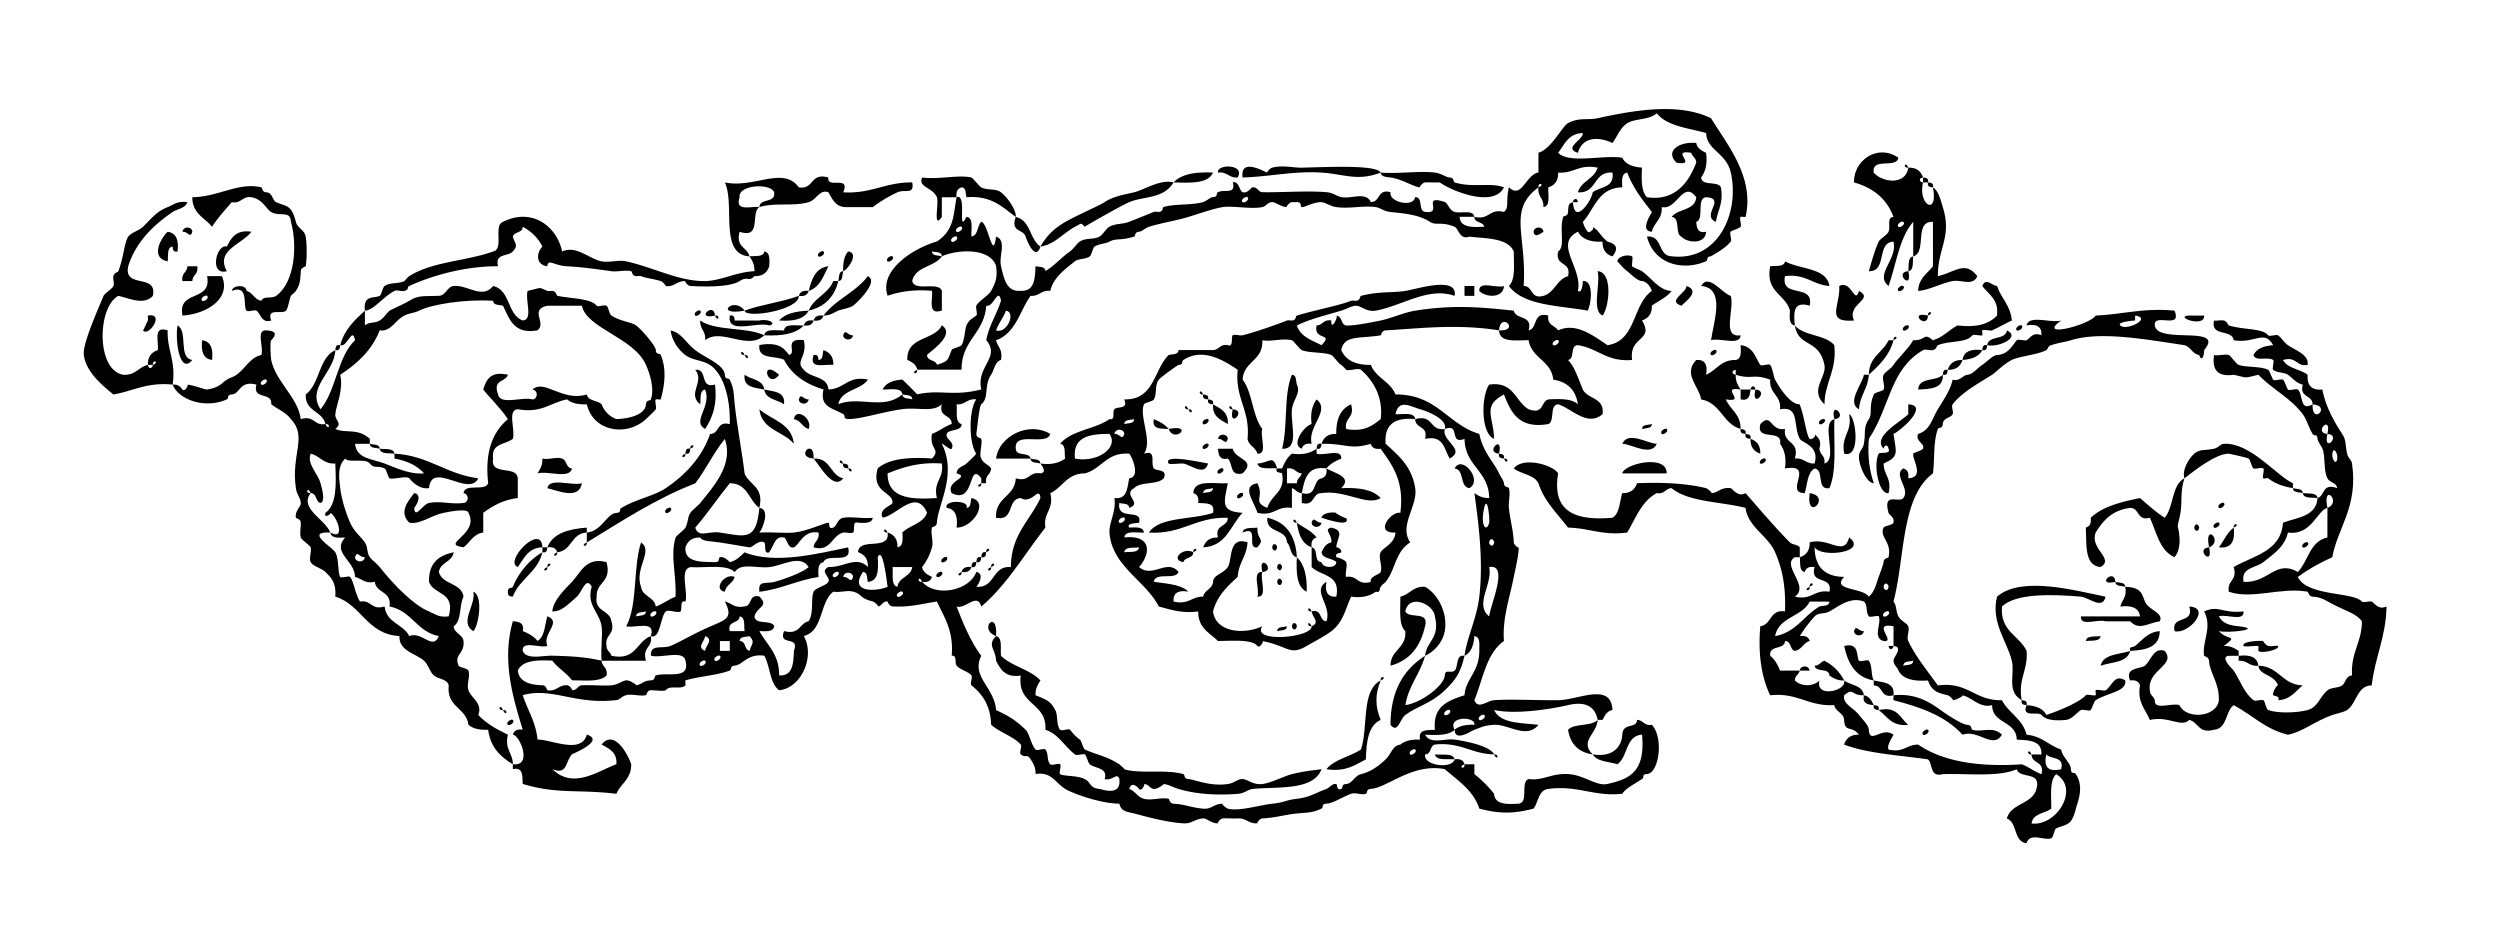 <?xml version="1.0"?>
<svg xmlns="http://www.w3.org/2000/svg" width="121.68" height="45.6" viewBox="0 0 121.68 45.6">
  <g fill-rule="evenodd" clip-rule="evenodd">
    <path d="M47.76 23.52v-.24c-.655-.869-.28 1.301-1.44.72-.317-.601.949-.751.24-.96.015-.308.313-.324.48-.48.17-.16.332-.301.48-.48-.372-.492-.372-2.148 0-2.64-.454-.054-.53.271-.96.24.041.359-.086.886.24.96.026.365-.644.237-.72.48-.083.264.414.382.24.72-.051.099-.438-.272-.48-.24.755 1.494-.193 2.958-.24 3.84-.011.212-.228.188-.24.239-.072.301.084.664 0 .96a2.656 2.656 0 01-.48.96c.051.27.267.374.48.48-.053.187-.201.279-.48.24-.147-.35-.29.024 0 0 .682.774 2.313.419 2.64-.48.374.063.167.526 0 .72.946.066.734-1.025 1.68-.96.014-1.586.935-2.265 1.44-3.359-.058-.619-.413.329-.96 0-.677.043-.299 1.141-1.2.96-.049-1.01.912-1.008.96-1.92.678.199.622-.338 1.2-.24.29-.051.147-.267 0-.48.557.077.921-.039 1.2-.24-.038-.282.042-.681-.24-.72.54-.66 1.698-.702 2.4-1.2.315.058.119-.34.24-.48.139-.16.686.03.48-.48 1.472.033 1.432-1.448 2.16-2.16.187-.054.474-.006.48-.24h1.68c.307-.013.333-.308.72-.24.291.129.149-.428.24-.48.113-.064.352.032.48 0 .651-.163 1.74-.552 2.16-.72.059-.023.177.003.24 0 .23-.012.166-.218.24-.24.938-.283 2.06-.488 2.64-.72.059-.023.177.003.24 0 .217-.012.183-.226.24-.24.92-.233 1.513-.139 2.16-.24.559-.087 2.573-.748 2.399.24-1.292-.451-2.544.486-3.84.72-.444.08-.731-.249-.96-.24-.229.009-.439.155-.72.24-.826.251-1.505.4-2.16.72.175.545.722.718 1.2.96.623-.631-.388-.188-.24-.96.307-.013.332-.308.72-.24-.032.566.368-.221.24-.24.31.045.218.446.479.48.243.032 1.022-.103 1.681-.24.498-.104 1.18-.402 1.68-.48 1.866-.291 3.118-.177 4.8 0 .098.462.931.189.721.96.462-.098.189-.931.96-.72-.072.472.323.476.479.72.866-.404 1.714.262 2.4.72 1.403-.196 1.213-1.986 2.16-2.64-.055-.197-.262-.469-.48-.48-.24-.013-.546-.347-.72-.48-.201-.154-.309-.305-.48-.48-.001-.192.434-.375.721-.24.049.023-.027.42 0 .48.017.037.434.206.479.24.491.359.849.944 1.44.96-.236.324-.641.479-.96.72.013.413-.186.615-.48.72.62 1.006-.65.742-.479 1.92-1.229.108-1.667-.573-2.641-.72-.396.004-.134.666-.479.72.347.373.505.935.72 1.44.241.479 1.062.379.96 1.2-.75.629-1.498-.279-2.16-.48-.443.036-.147.813-.479.96-1.448.248-1.822-.579-2.16-1.44-1.073.568-.508 1.071-.48 2.16-.656-.269-.632-2.073-.239-2.64 1.212-.172 1.258.821 1.92 1.2.755.275.583-.377.96-.48.591-.032 1.156-.036 1.439.24-.105-.694-.506-1.094-1.2-1.2-.097-.943-1.055-1.025-1.199-1.92-.637-.004-1.413.133-1.44-.48 1.058.044.068-.945 0 0-2.063-.333-3.983-.081-5.52 0-.191.01-.217.236-.24.24-1.024.177-1.773-.034-1.92.72.218.502.708.731 1.439.72.249.632.952.809 1.2 1.44 2.016-.016 2.537 1.463 4.08 1.92.189.911.694 1.345.96 1.92.061.131.234.368.24.48.012.233.216.162.24.24.087.278-.031.668 0 .96.068.662.204 1.005.239 1.681.007.132.241.292.24.239.005.364-.164 1.056-.24 1.44-.199 1.014-.567 2.033-.479 3.12-.853.588-1.021 1.86-1.44 2.88.177.472.614.024.96 0 .828-.06 2.047.011 3.12 0 .99-.011 2.577-.891 2.641.479-.27.051-.374.267-.48.48h-.24c-.094-.503-.434-.957-1.439-.72-.649.152-2.483.486-3.601.239.301.659 1.299.622 2.16.721-.58.716-1.486-.047-2.16 0-.52.036-.602.117-.96.239-.113.039-.956.622-.96 0 .214-.186.542-.258.96-.239.077-.424-1.345-.429-.96.239-.283.276-.849.272-1.439.24.254.496.958.171 1.439.24.633.091 1.728.322 1.92.72-1.101-.019-1.63-.609-2.88-.479-.261.06-.163.477-.479.479-.113.541 1.302.74 1.439.24.279-.039.427.053.48.24-.35.147.024.29 0 0h.479v.479c.357.283.678.603.96.96.035.525.604.516 1.2.48.498-.062.065-1.055.48-1.2.689.1 1.087-.286 1.92-.24.799.045 1.374.604 1.92.48 1.058-.24 1.85-.568 1.68-2.4-.816.063-.679 1.081-1.2 1.44-.427-.133-.996-.123-1.2-.48 1.101.173 1.416-.494 1.44-.96.032-.615.686-.256.72-.72.307.013.333.308.721.24.599.674.327 2.37-.24 2.399-.278.015-.106.151-.24.24-.398.265-.808.46-.96.72-1.424.144-2.139-.421-3.6-.239-.493.066-.479.641-.721.96-.972.258-1.668.258-2.64 0-.296-.904-1.042-1.357-1.68-1.92-1.582-.307-2.811.918-3.601.96-.243.013-.147.206-.239.239-.212.077-.51-.079-.721 0-.46.173-.87.463-1.2.48-.263.014-.124.185-.239.24-.461.218-.666.184-1.2.239-.662.07-1.005.205-1.68.24-.143.008-.278.242-.24.24-.455.02-.529-.262-.96-.24-.24.012-.481-.013-.72 0-.14.008-.283.241-.24.24-.319.011-.546-.254-.72-.24-.433.034-.548.263-.96.24-.875-.049-1.988-.377-2.4-.48-.386-.096-.636-.102-.72-.479-.907.003-2.299-.503-2.64-.72-.504-.322-.672-.844-1.44-.721.014-.332-.117-.523-.24-.72-.178-.285-.234-.038-.48-.24-.082-.066.073-.401 0-.479-.372-.402-1.022-.587-1.44-.96-.036-1.075-.551-1.586-.96-1.92-.08-.066.067-.396 0-.48-.162-.202-.557-.273-.72-.479-.111-.142.04-.51-.24-.48.103-1.223-.368-1.871-.72-2.64-.921.152-1.362.282-2.16.239-.171-.009-.241-.239-.24-.239-.244-.029-.284.239-.48.239.07 0-.145-.216-.24-.239-.672-.168-.5-.354-.96-.48-.297-.082-.657.063-.96 0-.68.521-.481 1.919-1.44 2.16.558.989-.11 2.529-1.2 2.64-.461-.339-.434-1.165-.72-1.68-.818-.123-1.065.46-1.44.48-.248.013-.142.202-.24.239-.631.242-1.414.266-2.16.48-.023.007.02.22 0 .24-.239.239-.733-.037-.96.239-.05.062-.629-.004-.72 0-.208.012-.194.229-.24.24-.304.068-.657-.071-.96 0-.212.05-.3.219-.48.24-2.003.243-3.129-.638-4.56-.24.233.727.634 1.286.72 2.16.728.014 2.135.725 2.4-.24.917.295-.693.932-.72.96-.333.358-.219 1.026-.96.721 1.028 1.005 2.237.081 3.12-.24.041-.601-.369-.752-.72-.96.616-.755 1.274.47 1.44.96.01.73-.507.933-.72 1.439-1.947-.224-2.895.027-4.56-.479-.023-.377.032-.832-.48-.72v-.24c.963.13.357-1.393 0-1.44.053-.187.201-.279.48-.24-.475-1.564-1.029-3.363-.48-5.279.293.027.568.071.48.479.284.116.544.256.72.48.356-.203.347-.772.48-1.2.729.296-.26.825 0 1.44-.349.131-1.241-.281-1.2.239.182.456.948.228 1.44.24 1.242.032 1.692.091 2.4.24.013.307.308.332.24.72-.31.331-1.042.237-1.68.24-.271-.369-.689-.591-.96-.96-.758-.038-1.448-.009-1.68.479.072.683.866.703 1.2.721.194.01.212.234.24.239.442.081.537-.262.96-.239.149.008.27.241.24.239.246.015.281-.232.48-.239.569-.02 1.041.036 1.44 0 .334-.031.509-.215.72-.24.156-.019.527.231.48.24.313-.056.331-.22.72-.24.23-.013.165-.218.24-.24.566-.171 1.696.225 1.44-.72-.103-.537-1.183-.098-1.68-.24-.036-.587.557-.313.96-.479.359-.15.918-.466 1.44-.721 1.169-.57 1.668-.499 1.2-1.439.325.075.458.342.96.239.378-.021.188-.611.72-.479.482.489-.106.471-.24.96.036.444.813.147.96.48-.041.279-.379.26-.72.239.361.68.971 1.109.96 2.16.675.035.692-.588.72-1.2.296-.776-.777-.184-.48-.96.766.206.742-.378 1.2-.479.267-.434.085-1.059.24-1.44.07-.171.631-.299.72-.479.118-.239-.447-.483 0-.721.741.039 1.357-.566 1.92 0 .013-.412-.185-.615-.48-.72.048-.752 1.57-.03 1.44-.96.301.099.49.31.48.72.279-.04.26-.379.24-.72.361-.359 1.011-.43 1.2-.96-.535-1.212-1.476.139-2.16.24-.232-.424.475-.602.48-.72.026-.549-1.063-.491-.72-1.681.562-.478 1.527-.553 2.64-.48.451-.458-.142-.434 0-1.2.355-.125.605-.355.96-.48-.003-.477-.655-.305-.48-.96-.445.413-1.143.139-1.92.24-.891.116-2.114.508-2.64.48-.271-.014-.113-.169-.24-.24-.553-.307-1.153-.35-.96-1.2-.863-.257-1.535-.706-1.92-1.44-.418-.222-1.288.008-1.2-.72.944-.169 1.203.167 1.44.48.413-.074-.312-.833.72-.72.195.83-.448 1.013 0 1.44.308.412 1.143.297 1.2.96.787-.014.917-.683 1.92-.48-.35.53-1.285.475-1.44 1.2 1.024-.417 2.19.307 3.12-.48.007.233.294.186.48.24-.006-.233-.293-.186-.48-.24-.044-.355-.58-.22-.96-.24.158-.322.513-.447.96-.48.246.234.486.475.72.72 1.158-.252 1.715.117 3.12-.24-.259-1.122.958-1.562.24-2.4.146-.734.51-1.25.72-1.92-.135-.695-.375.368-.72.24-.085 1.355-1.208 1.672-1.2 3.12h-2.16c-.051-.269-.267-.374-.48-.48-.035-1.155 1.313-.927 1.68-1.68.65.436-.417 1.164-.72 1.44.003.317.42.22.48.48.625-.189.517-.27.72-.72.036-.079.421-.15.48-.24.15-.228.159-.783.24-.96.138-.298.249-.291.48-.48.074-.061-.049-.392 0-.48.138-.246.592-.49.72-.72.239-.431.309-.704.24-1.2-.266-.878-1.819-.839-2.64-.48-.006-.233-.293-.186-.48-.24.007.233.294.186.48.24-.35.53-1.285.475-1.44 1.2.101.539 1.273.006 1.44.48v.96c-.722.242-.425-.535-.48-.96-.874-.074-1.562.038-2.16.24-.418-1.208 1.181-2.288 2.4-2.64.871-.579.792-1.333.96-2.16.539-.185.006 1.867.48.96.355.044.22.58.24.96.337-.063.274-.526.48-.72.342.063.558 1.976.72.72.535.195.122.93.24 1.44.14.607.272 1.27.96 1.2.675.035.692-.588.72-1.2.187.054.474.007.48.24.472-.283.732-.627 1.2-.96.186-.133.325-.381.48-.48.3-.19.65-.078.96-.24.132-.069.326-.401.48-.48.336-.172.616-.106.96-.24.513-.199.974-.389 1.2-.48.059-.023.176.003.24 0 .229-.012.167-.218.24-.24.545-.162 1.378-.077 1.92-.24.179-.054.331-.232.48-.24.269-.014.116-.175.24-.24.305-.161.887.137.72-.48.309-.075.322.431.48.48.248.078.417-.236.48-.24.246-.015.281.235.48.24.863.022 2.177-.081 3.12 0 .348.03.493.199.721.24.527.095 1.188-.28 1.439.24.478-.003.306-.655.96-.48-.115.471 1.101.773 1.2.24.396.003.135.666.48.72.918.123-.216-.872.96-.48.143.048.229.415.479.48.347.09.896-.123.96.24h-.72c.035.524.604.515 1.2.48-.06-.261-.478-.163-.48-.48.734.174.706-.414 1.44-.24.268-.219.075-.446.24-1.2.631.603.808-.602 1.439-.72v-.96c.613-.165 1.155-1.287 1.44-1.44.545-.293.951-.134 1.439-.24 1.794-.39 3.941-.769 5.521 0 .788 1.291 2.128 2.872 1.68 4.8-.004.019-.221-.016-.24 0-.076.063.056.393 0 .48-.047.075-.404.178-.479.24-.08.066.065.396 0 .48-.31.397-1.001.722-.96.72-.258.014-.131.192-.24.24-1.095.477-2.524.181-2.88-1.2.783-.063.509.931 1.2.96 2.251.263 3.324-2.095 2.88-4.08-.214-.954-1.174-1.081-1.2-1.92-.876-.244-1.907-.333-2.4-.96-.384.34-1.075.246-1.44.485-.362.236-.489.661-.72.96-.717-.333-1.47-.283-1.681.48-.735-.236.276-.64.24-.96-.704.016-.892.549-1.2.96.568.552 2.154.086 3.12.24.158.322.513.447.96.48-.031.591-.036 1.156.24 1.44 1.483.229 2.103-.909 2.399-1.68.001-.241-.194-.286-.239-.48-1.087-.179.366.659-.721.48-.595-.591.178-1.041.96-.96.051.27.267.374.48.48.076.557-.039.921-.24 1.2.036.444.813.147.96.48.14.779-.163 1.116-.24 1.68-.752-.308.523-1.143-.479-1.2-.498.062-.065 1.054-.48 1.2.027.293.072.568.48.48-.024.611-.895.567-1.2.24-.333-.147-.036-.924-.479-.96.308-.413 1.143-.297 1.199-.96-.647-.862-.932.649-1.68.48.037.597-.377.743-.479 1.2-.598-.036-.07-.813 0-.96-.454-.586-.917-1.163-1.2-1.92-.28.041-.261.379-.24.72-1.179.021-1.347 1.053-1.92 1.68.053.198.127.339.24.48.074.093.367-.166.239-.24.293.169.395.468.721.72.498.135.508.375.24.72-.302-.098-.491-.31-.48-.72-.596.036-.996-.124-1.2-.48-1.192.588.238 1.754 0 2.88.217.17.243-.48.24-.48.498-.065.449.977.24 1.44-1.425-.255-3.125-.235-3.84-1.2.33-.309.237-1.042.239-1.68-.301-.66-1.298-.622-2.16-.72-.48.173-.524-.396-.72-.48-.629-.27-.91-.047-1.2-.24-.54-.36-1.314-.416-1.92-.48-.333-.035-.506-.21-.72-.24-.622-.086-1.272.094-1.92 0-.295-.043-.546-.231-.72-.24-.362-.018-.831.266-.96.24-.096-.019.03-.247-.24-.24-.08.002-.16-.004-.24 0-.117.006-.312.238-.24.24-.307-.009-.553-.249-.72-.24-.245.013-.279.199-.48.24-.563.115-1.44-.076-1.92 0-.478.076-1.146.318-1.68.48-.679.205-1.289.282-1.92.48-.175.055-.333.232-.48.24-.229.012-.167.219-.24.24-.696.207-.85.06-1.2.24-.233.12-.469.092-.72.24-.097.058-.137.403-.24.48-.211.158-.533.093-.72.24-.514.403-1.057.809-1.2 1.44-.454-.054-.53.271-.96.24-.53.75-.729 1.832-1.68 2.16.076.324.342.458.24.96-.297.089-.327.491-.48.72-.366.548-.079 1.112-.48 1.44-.099.081-.236 1.511-.24 1.44.012.219.224.179.24.24.073.276-.12.704 0 .96.123.262.329.262.48.48-.013.307-.308.333-.24.72h-.239zm27.12-14.4c.349-.147-.025-.29 0 0-1.513 1.106-.559 2.342-.72 4.8.477.003.305.655.96.48.558-.163.643-.797 1.2-.96.179-.739-.659-.461-.48-1.2.354-.242.048-.991.24-1.68.019-.067.229-.016.24-.24.015-.276.01-.429.239-.48.073 1.166.927-.109.96-.48.357-.283 1.073-.208.961-.96-.946-.066-.734 1.026-1.681.96.163-.558.798-.642.96-1.2-.904-.185-1.146.292-1.92.24.011.411-.178.622-.479.72-.021.38.115.916-.24.96.03-.431-.294-.506-.24-.96zm-14.16.48c-.066-.066-.364.116-.24.24.066.066.364-.116.24-.24zM46.8 11.04c-.066-.066-.364.116-.24.24.066.066.364-.116.24-.24zm-.24.48c-.066-.066-.364.116-.24.24.066.066.364-.116.24-.24zm1.92 4.56c.532.178.989-.884.48-.96-.125.355-.355.605-.48.96zm15.36 14.4c.428-.177.035-.437 0-.721.532-.132.342.459.72.48.277-.78-.732-1.477 0-1.92-.081.481.05.751.48.72.225-1.104-.769-.992-1.2-1.44v-.96c.346.055.084.717.48.721.054.306.716.314.72 0-.193-.207-.657-.143-.72-.48.106-.214.211-.429.479-.479.051-.411-.409-.622 0-.721.673.156.268.506.24.96.002-.028.275.062.24.24-.011.055-.308-.001-.24.24-.005-.019.434.125.479.24.083.206-.065.506 0 .72.579-.099.522.438 1.2.24-.059-.279.427-.345.48-.48.106-.27-.127-.7 0-.96.107-.221.692-.416.72-.96-1.056.049-.219-1.049.24-.96.201-1.561-.396-2.323-.96-3.12-.279.039-.427-.053-.48-.24-1.026.304-1.187-.018-2.399 0 .104-.295.307-.493.72-.48-.012-.732.218-1.222.72-1.44.198.678-.338.622-.24 1.2.876.156 1.278-.162 1.681-.48.141-1.065-.378-1.9-.96-2.4-.128-.109-.562.068-.721 0a1.53 1.53 0 00-.239-.24c-.169-.095-.371-.432-.48-.48-.348-.152-1.092-.088-1.439-.24-.103-.044-.413-.464-.48-.48-.48-.112-1.01.086-1.44 0 .049 1.009-.912 1.008-.96 1.92.488.632.472 1.768.96 2.4-.131.349.28 1.241-.24 1.2-.085-.315-.423-.377-.48-.72.137-1.417-.617-1.943-.48-3.36-.894-.624-1.803-1.021-2.64-.48-.133.086.037.226-.24.24-.021.001-.853.583-.96.72-.206.262-.073.657-.24.96-.056.102-.442.155-.48.24-.254.564.43 1.787 0 2.4.635-.199.295.457.48.72.093.133.694.018.48.48-.307.333-1.133.147-1.44.48-.589.32.432.725-.24.96-.006-.233-.294-.186-.48-.239-.138.907 1.15.233.96.96-.008.031-.644-.004-.48.239.341-.021.68-.039.72.24-.38.021-.916-.115-.96.24 1.324-.139 1.31.766.72 1.439.649.567 1.372-.428 1.92.24-.146.415-1.138-.019-1.2.48.626.093 1.316.123 1.68.479-.481-.081-.751.049-.72.48.733.173.875-.246 1.44-.24.055-.316.462-.375.48-.72.018-.348.469-.362.72-.721.224-.318.014-1.522.96-1.199-.041.68-.44 1-.48 1.68-.5.46-1 .92-1.2 1.68.122 1.022 1.51 1.148 2.4.721-.562.831 2.441.562 2.399.001zm12-13.92c-.066-.066-.364.116-.24.24.066.066.364-.116.24-.24zm-6.96 3.84c-.979-.099-1.514.246-1.439 1.2.692.616 1.282 1.147 1.439 2.16.138.881-.809 1.804-.24 2.641-.729.437-.712 1.323-1.199 1.92-.085.103-.145.097-.24.239-.081.121.002.291-.24.24-.278.201-.644.316-1.2.24-.288.622-.378 1.235-.96 1.68-.308.235-.739.453-1.2.721-.84.486-.857.019-2.16-.24.089.018-.133.373-.24.24-.248-.31-1.056-.261-1.92-.24-.401-.399-.972-.629-.96-1.44-.825.105-1.345-.095-1.92-.24-.635-1.256-2.295-1.976-2.4-3.6-.031-.479.334-1.025.24-1.68.633.073.619-.501.72-.96.562-.062.138-1.054 0-1.2-1.117-.077-1.335.744-2.16.96-.876.004-1.078.682-1.68.96.192.832-.357.923-.24 1.68-1.024 1.296-1.864 2.776-3.12 3.84-.203-.703-.772.144-1.2 0 .334.866.687 1.714 1.2 2.4-.512 1.015.638 1.523.72 2.64.534.253.906.438 1.44.96.18.176.247.683.48.961.066.078.416-.079.48 0 .165.201.059.545.24.72.082.079.399-.081.48 0 .069.068-.078.427 0 .479.15.103.84.057 1.2.24.325.166.2.425.72.48.108.011 1.061.388.96-.48-.105-.356-.307.095-.72 0 .184-.553-.444-.509-.72-.72-.078-.06-.169-.448-.24-.48-.115-.052-.381.076-.48 0-.516-.396-.813-1.008-1.44-1.2.078-1.357-1.385-1.174-1.2-2.64-.754.114-.981-.299-1.2-.72-.026-.598-.45-.743 0-1.2.326.074.199.601.24.96.526.514 1.42.66 1.92 1.2-.127.193-.25.39-.24.72.564.227.721.282.96.72.141.258.044.748.24.96.071.077.414-.08.48 0 .188.23.24.297.48.48.078.06.169.448.24.48.6.27 1.041.312 1.68.72.035.022.288.255.24.24.756.24 2.017-.012 2.88.239.071.021.013.229.24.24.307.017 1.036.369 1.92.24.336-.049.456-.247.72-.24.244.006.506.298.96.24.444-.057 1.031-.377 1.44-.48.545-.138.953-.178 1.44-.239-.399 1.055-2.124.837-3.36.96-.209.021-.386.215-.72.239-1.026.077-2.044.015-2.88-.239-.303-.093-.465-.21-.72-.24.026.003-.309.257-.48.24-.201-.021-.236-.229-.48-.24.069.003-.122.388-.24.24-.17-.214-.392-.311-.48 0 .309.107.386.392.72.479.375.099.821-.085 1.2 0 .046.011.032.229.24.24.588.031.808.181 1.44.24.42.039.514-.243.96-.24-.114-.001.187.227.24.24.562.14 1.557-.177 2.16-.24.606-.063.631-.172 1.2-.24.659-.079.878-.282 1.439-.479.131-.047.303-.287.48-.24.053.014.004.334.24.24.102-.041-.012-.228.239-.24.294-.016.412-.403.721-.48.415-.104.809-.337 1.2-.72.319-.313.313-.655.72-.72.214-.187.542-.258.96-.24-.112-.512.343-.457.72-.48-.111-1.15.651-1.429 1.44-1.68.052-.806.72-1.121.72-2.16 0-.34.056-.68-.24-.72-.033.447-.157.802-.479.96.101-.849.596-1.82.72-2.88.2-1.715-.028-3.532-.24-5.04.193.127.39.25.721.24-.019-1.342-1.182-1.539-1.2-2.88-.776.297-.184-.776-.96-.48.139-.46-.791-.845-1.2-.96-.456-.127-1.042-.529-1.2.24.378.019.913-.117.958.239zm-13.68 0c-.187.054-.474.007-.48.24.186-.054.473-.007.48-.24zm-.48.72c-.003-.242-.421-.302-.48 0 .269-.024.374.349.48 0zm-2.4 1.2c1.141.216 2.142-.563 1.68-1.2-.961-.001-1.794.126-1.68 1.2zm-9.12.72c-.008 1.208 1.113 1.286 2.4 1.2-.192-.833.357-.923.24-1.68-1.119-.079-1.893.187-2.64.48zm29.28 2.4c.038-.168-.084-1.397-.24-.721-.211.915.129 1.203.24.721zm-17.76-.24c-.066-.066-.364.115-.24.24.066.067.364-.116.24-.24zm18 1.2c.001-.134-.194-.272-.239 0-.002.133.194.273.239 0zm-17.28.24c-.282.038-.681-.041-.72.24.282-.037.681.041.72-.24zm-13.2 1.68c-.054-.187-.007-.474-.24-.48-.71 1.057.719.939 1.2.72-.059-.443-.244-1.966-.48-1.439.035.594.045 1.164-.48 1.199zm1.44.24c.07-.489.649-.47.72-.96h-.96c.041.359-.086.885.24.96zM72.48 30c.076-.612.971-2.574 0-2.4.182.838-.726 1.812 0 2.4zM40.8 27.84c-.066-.066-.364.116-.24.24.066.066.364-.116.24-.24zm.72.24c-.003-.242-.42-.302-.48 0 .269-.024.374.349.48 0zm2.4.72c-.066-.066-.364.116-.24.24.067.066.364-.116.24-.24zm-8.4 1.92h.72c-.037-.282.041-.681-.24-.72-.021.378-.612.188-.48.72zm-1.2.96c.035-.283.428-.544 0-.72-.035.283-.427.544 0 .72zm2.16 0c.094-.342.288-.404 0-.72-.186.054-.473.007-.48.24.317.003.219.421.48.48zm-1.44 0h.48v-.479h-.48v.479zm0 .24c-.066-.066-.364.116-.24.24.066.067.364-.116.24-.24zm-.72.24c-.066-.066-.364.115-.24.24.066.067.364-.116.24-.24zm36.24 2.4c-.066-.066-.363.116-.239.24.066.066.364-.115.239-.24zm1.68.24c-.066-.066-.364.116-.24.24.066.066.364-.116.24-.24zm-3.36 1.68c-.066-.066-.364.115-.24.239.066.067.364-.115.24-.239zM92.88 8.16c.413-.013.615.185.72.48-.272.045-.133.241 0 .24-.268 1.094.748 1.67.48.24.287.17.401.713.479.96.461 1.443-.247 1.995-.239 3.36.848-.191 1.313-.772 1.92 0-.21.505-.78.161-1.2.24-.545.102-1.178.451-1.68.48.026-.613.439-.84.72-1.2V10.8c-.936-.056-.276 1.483-.96 1.68V10.8c-.675.766-.824 2.056-1.2 3.12-.697-.559.451-1.293.24-2.16-.844.037-.292 1.468-1.2 1.44.151-.518.283-1.009.48-1.44.056-.122.415-.33.479-.48.108-.252-.095-.704.24-.72-.321-.878-.981-1.419-1.92-1.68-.025-1.084 1.164-1.898 2.16-1.2-.1.54-1.316-.036-1.2.72.397.475 1.555.644 1.681-.24zm-.24 2.64c-.066-.066-.364.116-.239.24.066.066.363-.116.239-.24z"/>
    <path d="M92.88 8.16c-.29.025-.148-.349 0 0zM59.28 8.4c-.076-.423 1.345-.428.96.24-.43.03-.506-.294-.96-.24zM67.2 8.4c-1.13.437-1.774.072-2.88 0-1.312-.085-2.522.198-3.84.24-.135-1.02 1.132-.235 1.2-.24-.036.003.121-.21.24-.24.543-.136 1.021.01 1.44 0 1.373-.032 3.645-.145 3.84.24zM57.12 8.88c.384-.416 1.08-.52 1.92-.48-.245.555-1.103.496-1.92.48zM67.2 8.4c.877.071 1.854-.094 2.64 0 .306.037.538.23.72.24.229.012.167.218.24.24.924.277 1.732-.018 2.4.24-.498 1.008-2.538.182-3.12-.24-.239.01-.48-.013-.72 0-.12.006-.309.239-.24.24-.28-.006-.913-.417-1.44-.48-.19-.023-.47-.032-.48-.24zM36.96 10.08c.027-.454.793-.167.72-.72-.181-.47-1.775-.358-1.68.24-.242.722.535.425.96.48-.441.279.126 1.566-.96 1.2-.206.766.378.743.48 1.2-1.497-.103-.691-2.508-1.2-3.6 1.437.296 2.851-.81 3.6.24.756.116.543-.737 1.44-.48-.095.575 1.093-.133.72.72 1.364.084 2.06-.5 3.36-.48.118.621-.354.312-.72.48a6.657 6.657 0 00-1.2.72h-1.2c-.601.041-.751-.369-.96-.72-.425-.163-.586.372-.96.48-.752.217-1.633.005-2.4.24zM49.44 10.56c-.645-.475-1.183-1.057-2.4-.96-.054-.187-.007-.474-.24-.48-.187.053-.279.201-.24.48h-.72v.96c-.457.643-.123-.688-.24-.96-.215-.501-.924-.47-.72-.96.805.107 1.766-.146 2.4 0 .063.014.386.431.48.48.313.16.692.036.96.24.314.239.755.872.72 1.2zM93.6 8.88v-.24c.146.014.284.036.24.24h-.24zM57.12 8.88c-.502.815-1.442.656-2.16.96-.369.156-2.179 1.182-2.16 1.2-.208-.208-.131-.184-.48 0-.559.295-1 .867-1.68.96.538-.938 1.213-1.217 2.16-1.68.398-.194.774-.356.96-.48.452-.301.999-.37 1.44-.48.508-.127 1.284-.651 1.92-.48zM93.84 8.88c.146.014.284.036.24.24-.146-.014-.284-.036-.24-.24zM13.2 15.6c-.49.153-.517-.367-.72-.48-.099-.055-.403.078-.48 0-.192-.195.136-1.295-.72-.96.055-.306.716-.314.72 0 .315.084.377.422.72.48.102-.253.509-.086.72-.24.933-.678 1.031-2.504.72-3.6-.025-.581-.542-.234-.96-.48-.261-.153-.396-.615-.96-.72-.422-.078-.513.33-.96.24-.333.388-.68.76-.96 1.2-.352-.448-.963-.637-.96-1.44 1.251-.01 2.263-.752 3.36-.48.055.014.025.229.24.24.308.016.303.4.48.48.492.222.746.104.96.96.08.318.416.378.48.72.03.159.088.855 0 1.44-.002.014-.23.057-.24.24-.025.472-.048.671-.24.96-.073.109-.201.176-.24.24-.065.105-.139.624-.24.72-.212.202-.955-.165-.72.48zM76.56 9.84c0-.133.194-.272.24 0h-.24zM7.2 17.76c.045.272.241.133.24 0 .349-.147-.024-.29 0 0H7.2c-.013-.413.185-.615.48-.72.055-.425-.242-1.202.48-.96-.03.99.417 1.503.24 2.64-1.247-.127-1.923.316-2.88.48-.548-.442-1.336-1.102-1.44-1.92-.061-.473.485-1.755.96-2.88.049-.116.418-.336.48-.48.057-.133-.035-.339 0-.48.048-.194.21-.167.24-.24.25-.625.293-1.41.48-1.68.133-.193.547-.308.72-.48.473-.473.677-.752 1.2-.96.306-.122.472-.307.96-.24-.089.298-.492.325-.72.48-.925.627-1.79 1.459-2.16 2.64-.234 1.114 1.434.326 1.2 1.44-.454.476-1.134.117-1.68 0-1.026.541-1.09 3.62.24 3.84.597.037.743-.377 1.2-.48z"/>
    <path d="M36.48 12.48c.282-.038.681.042.72-.24.279.04.26.379.24.72-.098.302-.31.491-.72.48-.299.305-.307-.023-.72.24-.511.326-1.862.268-2.4.24-.132-.007-.293-.241-.24-.24-.435-.005-.556.306-.96.24.012.002-.115-.202-.24-.24-.407-.123-.682-.129-.96-.24-.059-.023-.176.003-.24 0-.21-.011-.19-.229-.24-.24-.301-.071-.653.041-.96 0-.739-.098-1.327-.194-2.16-.24-.671-.038-.92-.389-.96 0-.557-.067-.552-.641-.24-.96a2.164 2.164 0 00-.96-.96c-.003.317-.42.219-.48.48.094.342.288.405 0 .72-.224.256-.885.074-.72.72-1.741-.009-3.386.527-4.32.96-.124.058.005.179-.24.24-.133.033-.36-.063-.48 0-.556.289-1.019.95-1.44.96-.092-.77.419-.584.72-.72.079-.036.149-.421.24-.48.292-.191.649-.089.96-.24.023-.011.156-.187.24-.24 1.124-.716 2.826-.736 4.08-1.2.539-.101.006-1.273.48-1.44 1.436-.722 2.632.243 2.88 1.44.699-.313 1.298.357 1.92.48.384.075.818-.084 1.2 0 1.315.291 2.571.979 3.84.96.774-.012 1.52-.445 2.4-.48.01-.33-.113-.527-.24-.72zM49.44 10.56c.725.155.67 1.09 1.2 1.44-.239.739-.649-.268-.72-.48-.103-.377-.755-.205-.48-.96zM8.88 11.28c.06-.302.478-.242.48 0-.107.349-.211-.024-.48 0zM74.64 11.28c.06-.302.478-.242.48 0-.214.148-.43.29-.48 0zM8.16 11.28c.422.058.547.413.48.96-.204.044-.226-.094-.24-.24-.281.039-.202.438-.24.72-.863-.17-.337-1.126 0-1.44zM12.24 11.28c-.505.639-1.756.903-1.2 1.92-.871.233-.512-1.341 0-1.2.219-.421.446-.834 1.2-.72zM39.84 12.48c-.124-.124.174-.306.24-.24.124.124-.174.306-.24.24zM41.04 13.2c-.018-.418.054-.747.24-.96.566.066-.022.894-.24.96zM43.2 12.72c-.125-.125.173-.307.24-.24.124.124-.173.307-.24.24zM93.12 12.48c-.038.282.041.681-.24.72.038-.283-.041-.681.24-.72zM87.36 15.84c-.28-.04-.261-.379-.24-.72-.22-.82-1.204-.876-.96-2.16.282-.038.681.042.72-.24.741.404 2.032.308 2.16 1.2-.819-.061-1.153-.607-2.16-.48-.234 1.114 1.435.326 1.2 1.44-.801-.241-.787.333-.72.96zM9.12 12.96h.48c.067.388-.227.413-.24.72h-.48c-.067-.388.227-.413.24-.72zM39.36 14.16c.15-.57.323-1.118.96-1.2-.242.478-.415 1.025-.96 1.2zM41.04 13.2c-.054.186-.007.473-.24.48.054-.186.007-.473.24-.48zM77.76 13.2c.759.045.557 1.772.24 2.16-.545-.256-.092-1.508-.24-2.16zM92.88 13.2c.229.997-.719.049 0 0zM10.08 13.44h.72c.457 1.057-.684 1.838-1.92 1.92-.243-1.283 1.443-.637 1.2-1.92zm0 .96c-.066-.066-.364.116-.24.24.066.067.364-.116.24-.24zM40.08 15.36c.583-.777 1.578-1.142 2.16-1.92.573.274-.599 1.356-.72 1.44-.163.114-.585.182-.72.24-.264.113-.365.231-.72.24z"/>
    <path d="M40.8 13.68c-.184.776-.664 1.256-1.44 1.44.249-.632.952-.809 1.2-1.44h.24zM82.8 13.92c.361-.651 1.035.382 1.44.48.197.603-.467 2.067.479 1.92-.029.53-1.018.102-1.439.24.108-.835.733-2.544-.48-2.64zM96.48 13.92c.176-.427.436-.035.72 0 .199.601.657.942.72 1.68-.327.141-.633.338-.96.48-.086.037-.425-.068-.479 0-.023.028.029.226 0 .24-.088.042-.423-.07-.48 0-.32.391-1.065.237-1.68.48-.071.028-.048.192-.24.24-.127.032-.369-.065-.48 0-1.627.952-1.583 2.716-2.64 4.32-.074.875.038 1.562.24 2.16-.329 0-.679-.746-.72-1.2-.035-.383.187-.419.239-.72.098-.552-.045-.773.24-1.2.195-.293-.025-.562.24-1.2.048-.117.436-.146.479-.24.09-.19-.104-.539 0-.72.095-.164.352-.271.48-.48.161-.262.752-.815.96-1.2.654.021.483-.4.96 0 .499-.141.775-.504 1.2-.72.916.116 1.531-.068 1.92-.48.092-.811-.415-1.024-.719-1.44zM18 21.6h-.72c.069.739.863.736 1.44.96.53.205 1.232.542 1.92.48-.337-.383-.827-.613-1.44-.72v-.24c1.667.093 2.516 1.004 4.08 1.2-.457.944-2.275-.881-2.4.48-.541.076-.91-.43-.96-.48-.142-.141-.764.076-.96 0-.077-.03-.142-.434-.24-.48-.364-.172-.491.04-.72-.24-.229-.279-1.04-.009-1.2-.24-.424.411-.276 1.051-.24 1.44.039.415.242 1.144.48 1.681.202.453.535.684.72.96.158.235.087.52.24.72.121.158.339.301.48.479.713.905 1.684 1.876 2.4 2.16.306.122.472.307.96.24.344-1.225-.734-1.025-.96-1.68-.027-.907.47-1.291 1.2-1.44-.071.489-.649.471-.72.96.167.633 1.093.508 1.2 1.2-.219.421-.083 1.197-.48 1.44.018.346.447.399.48.72.065.633-.488.65-.24 1.2.041.09.441.123.48.239.097.286-.103.677 0 .96.145.4.699.616.48 1.2.385.416.897.703 1.44.96-.173.733.245.875.24 1.44-.597-.363-1.097-.823-1.2-1.681-.418.019-.746-.053-.96-.239-.111-.849-1.076-.844-.96-1.92-.077-.321-.507-.296-.72-.48-.203-.175-.278-.54-.48-.72-.391-.348-1.23-.462-1.2-1.2-1.59-.09-1.837-1.523-3.12-1.92.052-.689-.2-.92-.48-1.2-.17-.171-.606-.271-.72-.479-.097-.179.059-.524 0-.721-.027-.09-.439-.354-.48-.479-.064-.195.011-.515 0-.72-.01-.192-.236-.215-.24-.24-.061-.343.252-.524.24-.72-.019-.289-.188-.363-.24-.721-.242-1.657.573-2.499-.24-3.36-.236-.324-.641-.479-.96-.72.071-.631-.931-.189-.72-.96-.842-.217-.776.458-1.2.48-.261.014-.126.188-.24.24-1.032.473-2.35.035-2.64-.72.274-.017.364.094.48.24.116.145.314-.234.24-.24.313.025.863.255.96.24.626-.101.69-.308.96-.48.174-.111.323-.127.48-.24.404-.29.667-.857 1.2-.96.131-.349-.281-1.24.24-1.2.485.023.521.198.24.48-.073.072-.023.845 0 .96.209 1.047 1.31 1.833 1.44 2.88.678-.198.622.338 1.2.24.148.349.29-.024 0 0-.149-.651-1.002-.598-.96-1.44.691-.509.621-1.779 1.44-2.16-.037 1.092-1.419 1.817-.72 2.88.765-.915.818-2.542 1.68-3.36-.134-.695-.374.368-.72.24.2-.76.7-1.22 1.2-1.68v.72c.201-.184.471-.085.72-.24.23-.143.286-.313.48-.48.396-.202.772-.355.96-.48.437-.292.82-.208 1.44-.24.347-.018.399-.446.72-.48.667-.07 1.405.667 1.92 0 .849.191.679 1.401 1.44 1.68.53-.03.102-1.018.24-1.44.783-.175.472-.195.96 0 .059.023.176-.003.24 0 .199.01.206.233.24.24.751.148 1.624.118 1.92.48.065.08.395-.064.48 0 .117.087.112.392.24.48.404.278.984.315 1.2.48.274.209.949.983.96 1.2.014.257.193.132.24.24.272.632.219 1.376 0 2.16-.006.021-.22-.017-.24 0-.076.062.053.392 0 .48-.04.065-.404.409-.48.48-.908.855-2.558.638-2.88-.72-.418.018-.747-.054-.96-.24-.808.152-1.231.689-2.4.48-.53.03-.102 1.018-.24 1.44-.356.284-1.072.208-.96.96-.154.874 1.144.297 1.2.96v.96c-.714.086-1.218.382-1.68.72v.96c-.489.071-.639.48-.96.72-1.188-.16.803-.616.24-1.68-.034-.212-.771-.089-1.2 0-.672.14-1.122.576-1.68.48-.527-.505-.05-1.067.24-1.44.373.063.167.526 0 .72.027.582.405-.174.72-.239.537-.112 1.138.084 1.68 0 .242-.003.302-.421 0-.48.062-.499 1.054-.065 1.2-.48-.176-1.536.222-2.499.96-3.12-.383-.574-.926-1.082-1.2-1.44.144-.496.371-.909 1.2-.72-.104.376-.755.205-.48.96.103.537 1.183.097 1.68.24.242-.003.302-.42 0-.48.549-.533 1.46.608 2.64.24.063.337.526.273.72.48.135.345.375.585.72.72.741-.023 1.416-.264 1.44-.72.013-.242.209-.151.24-.24.18-.516-.045-1.24-.24-1.68-.594-1.341-2.884-1.765-3.12-2.88h-1.68c-.9.189-.015.839-.48 1.2-1.165.205-1.362-.558-1.68-1.2-.186-.054-.473-.006-.48-.24-1.392-.089-3.021.183-3.6.48-.25.128-.437.098-.72.24-.468.235-.644.792-1.2.72-.383.977-1.098 1.622-1.92 2.16.168.767-.204 1.475-.24 1.92-.026.333.379.412 0 .72.51.236 1.07-.073 1.68.48v.24zm-5.04-3.12c-.066-.066-.364.116-.24.24.067.067.364-.116.24-.24zM15.12 24c-.147-.349-.29.024 0 0-.57.745.695 1.259.96 1.92-1.269-.067.104.714.24.96.197.357.101.975.24 1.2.047.076.422-.071.48 0 .191.234.225.774.48 1.2.578-.099.521.438 1.2.239.082.799.909.852 1.2 1.44.615-.26 1.144.729 1.44 0-1.078-.201-1.321-1.238-2.4-1.44.113-.753-.646-.634-.72-1.199-.502.102-.636-.165-.96-.24-.002-.802-1.156-1.174-.48-1.92-.34.021-.68.039-.72-.24.768.418.32-.798 0-.96.074.037-.336.321-.24 0 .563-.396.52-1.4.48-2.4-.597.037-.743-.377-1.2-.48-.194.507.34.937.48 1.44.075.269.252.889 0 .96-.261-.059-.163-.477-.48-.48zm2.64 3.12c-.269.024-.374-.349-.48 0 .003.242.421.302.48 0zM71.28 13.92h.479v.48h-.479v-.48zM72 14.16c-.04-.521.852-.109 1.2-.24-.024.611-.894.567-1.2.24zM82.08 13.92c.735.235-.107.809-.24.96-.736-.235.276-.64.24-.96zM89.52 13.92c.602-.317.752.949.961.24.778.416-.624.629-.24 1.44-1.429.114-.662-.719-.721-1.68zM92.4 14.16c-.125-.124.173-.307.239-.24.125.124-.172.307-.239.24zM38.88 14.4c.053-.187.201-.279.48-.24-.053.187-.201.279-.48.24zM38.88 14.4c.035.69-2.583 1.119-2.64.72.818-.303 1.823-.416 2.64-.72zM36.24 15.12c-1.537.277-.527-.733 0 0zM33.84 15.36c-.124-.124.174-.306.24-.24.124.124-.174.306-.24.24zM34.8 15.36c-.997.229-.049-.719 0 0zM39.36 15.12c-.221.419-.75.53-1.44.48.296-.344.825-.454 1.44-.48zM93.84 15.36c-.025-.29.348-.148 0 0z"/>
    <path d="M87.6 27.12h-.239c-.687.392.744 1.409 0 1.92.832.192.922-.357 1.68-.24.18-.82-.976-.305-.72-1.2-.279-.039-.428.054-.48.24-.282-.039-.203-.438-.241-.72.302-.099.491-.31.48-.72.944-.271 1.668.724 1.92-.24.947.708-1.329 1.017-1.68.479.012.948.491 1.429 1.439 1.44-.645.673.9.511 1.2.96.295-.24.374-.68.48-.96.07-.188.234-.627.239-.72.012-.209.229-.192.24-.24.173-.756-.455-.962-.24-1.44.039-.087.453-.122.48-.239.063-.281-.21-.369-.24-.48-.286-1.051.51-.451.72-.72.353-.452-.515-1.119 0-1.44.188.053.279.201.24.48.82-.048.192-.911.24-1.2.005-.031.457-.175.479-.24.096-.268-.391-.362-.239-.72.587-.179.661-.707.96-1.2.263-.434.616-.933.72-1.44.335.1.521-.229.72-.24.268-.014.51-.351.721-.48.188-.116.515-.469.72-.48.529-.028.725-.432.96-.72.057-.069.393.04.479 0 .14-.064.304-.426.721-.24.03-.431-.238-.562-.721-.48.104-.537 1.184-.097 1.681-.24-1.229.889 1.396.217 1.68-.24 1.302-.058 2.335-.385 3.84-.24.385.944-1.036.083-.96.72.123.938 3.459-.048 2.4 1.2.01.255-.113.609-.24.24-.343-.057-.405-.395-.72-.48-1.973-.295-4.092-.682-5.521-.24-.31.096-.544.102-.96.24-.204.068-.137.184-.24.24-.408.224-1.311.298-1.68.48-.373.184-.805.621-.96.72-.668.425-1.463.848-1.92 1.44-.075.098.052.365 0 .48-.08.177-.464.172-.48.48-.013.246-.205.146-.239.24-.233.631-.145 1.49-.24 2.16-1.561 1.159-1.352 4.088-1.92 6.24.173.227.099.437.24.72.104.207.424.341.479.48.082.201-.095.524 0 .72.397.82.958 1.479 1.44 2.16 1.475-.195 1.803.757 3.12.72.328.631 1.01.909 1.199 1.68.738.063 1.08.521 1.681.721.08.396.463.644.479.96.015.277.154.106.24.239.419.648.08 1.358 0 1.681-.215.86-.446.729-.96.96-.091.041-.125.436-.24.479-.334.127-1.042-.304-1.2.24-.647-.072-.43-1.01-.96-1.2.203-.757 1.237-.683 1.44-1.439.253-.893-.81-.471-.96-.96-.892.389-2.36.199-3.601.239-.645.166-.464-.496-.72-.72-1.396-.204-2.922-.278-4.08-.72.099-.302.31-.491.721-.48-.361-.482-.687-.069-.721-.72-.018-.345-.425-.403-.479-.72-1.271.069-1.779-.621-3.12-.48-.411-.869-.599-1.961-.48-3.359.566-.074.447-.834 1.2-.721.052-1.284-.15-2.115-.479-2.88-.353-.817-1.317-1.221-1.44-2.16-1.208-.312-2.766-.274-3.6-.96-.308.014-.333.308-.721.24-.73.389-1.021 1.218-1.439 1.92-1.202.161-1.858-.223-2.88-.24-.516-.685-1.145-1.256-1.44-2.16-.218-.422-.841-.439-1.2-.72.451-.589 1.915-.171 2.16.24-.318 1.919.892 2.309 2.641 2.16.356-.203.347-.772.479-1.2.413.013.615-.185.72-.48 1.502-.064 2.604.051 3.36.24.061.015.345.243.24.24.338.01.437-.298.96-.24.07.008.356.469.72.24.711.811 1.403 1.636 2.16 2.4.119.119.383.098.479.239.003.161.003.321.003.481zm15.6-11.28c.292.292 1.576-.362.72-.48.004 0-.002.24 0 .24-.116.008-.894.067-.72.24zM91.92 28.56c.001-.133-.194-.272-.24 0 0 .133.194.272.24 0zm-3.84.72c-.367.753-1.505.735-1.68 1.68 1.017-.183 1.398-1.001 2.159-1.44.187-.054.474-.006.48-.239l-.959-.001zm-.48 3.36c-.045.194-.24.239-.239.48.315.308.885.308 1.199 0-.233.871 1.342.512 1.2 0 .319.241.894.227.96.72-.654.021-.482-.399-.96 0-.092.417.45.601.721.96.133.179.467.478.479.72.039.738.649-.177 1.2.24.012.01-.357.53-.24.721.733.173.875-.246 1.44-.24 1.189.811 2.899 1.101 5.04.96.354.125.604.354.96.479.175-.654-.478-.482-.48-.96h.48c.034-.675-.588-.692-1.2-.72-.028-.932-1.178-.743-1.2-1.68-.6.159-.925-.346-1.44-.48.087.022-.357.252-.479.24.072.007-.157-.22-.24-.24-.371-.093-.771-.139-.96-.72-.689.05-1.219-.061-1.439-.48-.063-.192-.221-.24-.24-.479-.015-.179.51-.669 0-.72v-.96c-1.118-.212.162.791-.48.72-.564-.152-.087-.873-.239-1.2-.032-.067-.431.062-.48 0-.163-.199-.05-.558-.24-.72-.664-.258-1.223.234-1.68.479-.256.138-.538.048-.72.24a6.318 6.318 0 00-.721.96c.279-.039.428.053.48.24-.315.085-.378.422-.72.479-.261-.059-.163-.477-.48-.479-.026.453-.793.166-.72.72.224.176.363.437.479.72h.959zm4.32-2.88c-.066-.066-.364.116-.24.24.066.066.364-.116.24-.24zm1.2 2.4c-.187.054-.474.007-.48.24.186-.053.473-.006.48-.24zm7.2 5.28c.165-.646-.496-.464-.721-.721-.143.625.097.865.721.721zm-.48 1.92c-.318.24-.893.227-.96.72 1.217.149 2.362-1.693 1.2-2.4-.331.309-.237 1.043-.24 1.68zM7.2 15.6c.015-.017-.017-.237 0-.24.853-.15.022 1.067-.24.72.013.017.216-.453.24-.48zM34.8 15.36c.29-.025.148.349 0 0zM35.52 15.36c.204-.044.227.094.24.24h1.2c.462-.102.866.165.48.24-.602-.198-2.066.467-1.92-.48zM39.6 15.6c.053-.187.201-.279.48-.24-.053.187-.201.279-.48.24zM93.84 15.36c-.049.719-.997-.23 0 0z"/>
    <path d="M106.8 15.36h.48c.048.676-1.794-.066-.48 0zM37.2 16.32c-.807.769-2.096-.392-2.88.24.054-.454-.271-.53-.24-.96.753.527 2.256.304 3.12.72zM39.12 15.84c.053-.187.201-.279.48-.24-.053.187-.201.279-.48.24zM108.96 31.92h-.479c-.479.047.211.675.239.72.328.514.505 1.078.96 1.44.096.076.367-.051.48 0 .091.041.124.437.24.479.454.17 1.397.141 1.92 0 .499-.134.588-.654.96-.96.185-.151.547-.107.72-.239.162-.124.182-.485.48-.48-.077-1.117.478-1.602.479-2.64-.229-.339-.777-.517-1.2-.721-.511-.246-.708-.454-1.2-.479-.193-.011-.211-.234-.239-.24-1.297-.237-2.699.395-3.84 0-.099-.578.438-.521.239-1.2.955-.564 2.295-.745 2.4-2.159.695-.265 1.623-.298 1.68-1.2.377-.104.205-.755.96-.48-.051-.292-.358-.252-.479-.48-.198-.369-.09-1.079-.24-1.44-.061-.144-.233-.358-.24-.48-.015-.276-.157-.108-.24-.24-.201-.323-.282-.701-.479-.96-.632-.832-1.419-1.156-2.16-1.92-.738.168-.461.168-1.2 0-.751.111-1.071-.209-.96-.96.225.053.5-.066.721 0 .09.027.354.437.479.48.384.133 1.085.055 1.44.24.056.029.19.42.239.48.063.078.394-.058.48 0 .079.053.174.399.24.48.065.081.397-.069.479 0 .278.233.069 1.089.72.72-.044 1.057.945.068 0 0-.003-.477-.654-.305-.479-.96-.32-.064-.496-.325-.72-.48-.193-.134-.528-.083-.721-.24-.071-.059.076-.432 0-.48-.29-.184-.843.099-.96-.24.158-.322.514-.447.96-.48-.434-.783-.88-.063-1.92-.24-.075-.564-1.138-.143-.96-.96.153.029.33-.038.48 0 .161.04.207.23.24.24.748.228 1.622.117 1.92.48.063.079.394-.06.479 0 .159.111.288.345.48.48.332.233 1.048.463.96.96-.578.099-.521-.438-1.2-.24.218.421.841.439 1.2.72-.044.523.196.763.72.72.134.848.69 1.756.96 2.16.211.315.137.487.24.96.048.221.213.293.24.48.305 2.122-.701 3.11-.961 4.56-.61.27-1.17.59-1.68.96.462.961 2.722.713 3.12 1.2.057.069.394-.04.48 0 .14.064.303.426.72.239-.027 1.493-.568 2.472-.72 3.841-.713-.003-.724.87-1.2 1.199-.148.103-.604.198-.721.24-.902.328-1.446.824-2.159.96-1.098-.263-1.75-.97-2.641-1.439-.412.308-.297 1.143-.96 1.199-.766.206-.742-.377-1.2-.479-.388.392-1.003-.214-1.92 0-.201-.519-.621-.818-.479-1.68-.053-.188-.201-.279-.48-.24-.29-.644.538-.565.721-.72.293-.249.427-.913.96-.721.586.706-.869.908-.721 1.92 0 .241.194.286.24.48-.04.521.852.108 1.2.24.339.726 1.826.589 1.92-.24.02-.865-.449-1.332-.48-1.92-.01-.188-.236-.22-.239-.24-.114-.693.423-1.368 0-2.16.727-.33.857.114 1.92 0 .04.521-.852.109-1.2.24.158.322.513.447.96.48 1.25.145-.484.345-.96.239.427.487.977.158.24.721.33-.011.526.112.72.239.002.081.002.161.002.241zm4.32-10.8c-.229.997.719.048 0 0 .23-.997-.718-.049 0 0zm.48 1.2c.036-.251-.186-.62-.24-.24-.036.252.186.62.24.24zm-.48 2.4c-.502.114-.764 1.356-1.92 1.2-.17.725-.732 1.057-1.2 1.44-.354.291-1.103.247-.96.96 1.217.072 1.551-1.107 2.64-.48.51-.529.58-1.499 1.44-1.68v-1.44c.729-.283-.26-1.273 0 0zM8.64 15.84c.528.272.017 1.583.72 1.68-.597.735-.851-.893-.72-1.68z"/>
    <path d="M39.12 15.84c-.384.417-1.081.52-1.92.48.044-.355.58-.22.96-.24.045-.355.58-.22.96-.24zM87.36 15.84c.437.523 1.483.437 1.92.96.129 1.25-.461 1.779-.48 2.88-.753-.703.123-1.321 0-1.92-.267-1.298-1.276-.824-1.44-1.92zM92.64 16.08c-.124-.124.174-.307.24-.24.124.124-.174.306-.24.24zM98.16 16.08c-.124-.124.174-.307.24-.24.124.124-.173.306-.24.24zM36.96 24.72c-.521-.359-.559-1.201-1.44-1.2-.576.705-1.084 1.475-1.68 2.16.158.521.626.153 1.2.24 1.243.188 1.767.44 1.92-1.2.562.062.138 1.055 0 1.2.735-.029 1.224.043 1.68 0 .636-.06 1.574-.501 1.68-.479.08.016-.029.348.24.239.171-.068.193-.426.48-.479.413-.077.91.056 1.44 0-.041.279-.379.261-.72.24-.307-.101-.128.392-.24.479-.084.066-.372-.027-.48 0-.566.142-.606.963-1.44.72.013-.307.308-.332.24-.72-.735-.141-.972.653-1.2.72-.3.089-.336-.453-.48-.479-.442-.08-.458.326-.72.72-.293.125-.146-.423-.24-.479-.268-.161-.581.262-.72.239-.421-.065-1.024-.177-1.44-.239-.432-.065-.875-.049-.96-.24-.413-.013-.615.185-.72.479-.063.81.96.689 1.44.721.263.017.141-.202.24-.24.191-.073.494.237.48.24.295-.058.535-.301.72-.48 1.476.611 3.672.04 5.04-.24.23.87-1.036.244-1.2.721-.28.04-.261.379-.24.72-1.044.155-1.807.593-2.88.72-.067-.574.286-.371.72-.479.45-.113 1.386-.456 1.68-.721-.404-.652-1.286-.064-1.92 0-.647.067-1.36-.236-1.68.24-.398-.401-1.409-.19-2.16-.24-.537.104-.097 1.184-.24 1.681-.298-.119-.14.415-.24.479-.144.094-.602-.119-.72 0-.264.266-.255 1.36-.72 1.2.246-.807-.747-.374-1.2-.479.563-1.037.326-2.875.72-4.08.626.412-.338 1.242 0 2.159.07.49.649.471.72.96.355-.124.605-.354.96-.479.045-1.179-.266-1.951 0-2.88.022-.077.424-.376.48-.48.146-.271.095-.504.24-.72.097-.144.361-.335.48-.479.741-.906 1.618-1.918 1.2-3.121-.543.657-.917 1.483-1.44 2.16-1.956.764-3.591 1.849-5.28 2.88v-.48c.749-.082.969-.936 1.44-.96.275-.015.109-.16.24-.24.698-.426 1.602-.585 2.16-.96.918-.616 1.764-1.483 2.16-2.64.477-.003.305-.655.96-.48.037-1.443-.386-2.5-.96-2.88-.368-.244-.847-.215-1.2-.48-.344-.257-.658-.708-.72-1.2.546.117.746.613 1.2.96.502.384 1.414.702 1.44 1.2.014.263.185.124.24.24.218.46.184.666.24 1.2.108 1.024.396 2.574.48 3.36.223.573.965.631.72 1.676zm-5.52 5.04c-.186.054-.473.007-.48.24.186-.054.474-.007.48-.24zm.48 0c-.066-.066-.364.116-.24.24.067.066.364-.116.24-.24zM41.04 16.32c.106-.349.211.024.48 0-.06.302-.477.242-.48 0zM96.72 16.8c.066-.494.895-.226.96-.72.694.332-.403.849-.96.72zM92.16 16.56c-.024-.29.349-.147 0 0zM9.84 16.56c.422.058.547.413.48.96-.422-.058-.547-.413-.48-.96zM92.16 16.56c-.2.76-.7 1.22-1.2 1.68.004-.876.683-1.078.96-1.68h.24zM16.32 17.04c.014-.146.036-.284.24-.24-.014.146-.036.284-.24.24zM89.28 20.4c-.028 1.172.129 2.529-.24 3.36-.663.103-.226-.895-.72-.96-.357.204-.348.773-.48 1.2-1.044.005.553-1.457-.96-1.2.077-.556-.038-.921-.24-1.2.119-.758-1.19-.089-.96-.96.566-.587.447.358 1.2.24-.116.756.736.543.48 1.44.453-.054.529.271.96.24.255-.869-.614-1.004-.721-1.2-.344-.634.017-1.623-.96-1.44.063-.703-.542-.737-.479-1.44-.861-.316-.88.016-1.68-.24V18c-.272.045-.134.241 0 .24-.011.33.112.527.239.72-1.087-.179.367.659-.72.48.213.507.73.709.72 1.44-.871-.249-.965-1.275-1.92-1.44-.104-.646-.9-1.231-.24-1.92.432-.031.563.238.48.72.507-.213.709-.731 1.44-.72.279-.041.26-.379.239-.72.65.06.755.708.96.96.065.08.413-.078.48 0 .114.133.171.594.24.72.291.53.772 1.209 1.199 1.2.255.693.312 1.469.48 1.68.051.064.363-.101.24-.24.143.161.365.287.239.72.014.307.308.333.24.72.702-.182-.214-1.978.484-2.16zM96.48 17.04c.013-.146.035-.284.239-.24-.013.146-.034.284-.239.24zM36.24 17.28c-.29.024-.148-.349 0 0zM40.08 17.04c.295.104.493.307.48.72-.425-.055-1.202.242-.96-.48.204-.044.226.094.24.24.233-.007.186-.294.24-.48z"/>
    <path d="M83.28 17.28c-.124-.124.173-.306.239-.24.126.124-.172.306-.239.24zM96.48 17.04c-.158.322-.514.447-.961.48.059-.422.414-.547.961-.48zM36.24 17.28c.29-.024.148.349 0 0z"/>
    <path d="M95.52 17.52c-.098.302-.309.491-.72.48.098-.302.309-.491.72-.48zM33.84 18c.631-.071.189.931.96.72.123 1.002-.134 1.626-.48 2.16-.673-.384.337-1.08 0-1.92-.281.039-.202.438-.24.72-.659-.518.239-1.102-.24-1.68zM37.92 18.24c-.566.772-.97-.844 0 0zM44.64 18c.025.29-.349.147 0 0zM94.56 18.24c.014-.146.036-.284.24-.24-.014.146-.036.284-.24.24zM37.2 18.96c-.459-.101-1.033-.087-.96-.72.319.241.893.227.96.72zM62.88 18.24c.233.006.187.293.24.48.212.394-.179.712-.24 1.2-.086.685.401 1.964-.479 1.92.287-1.072.07-2.649.479-3.6zM90.96 18.24c-.04.68-.439 1-.479 1.68-.625-.334.175-1.242.239-1.68h.24zM94.56 18.24c.035.675-.587.692-1.199.72.024-.616.893-.386 1.199-.72zM85.2 18.96c-.001-.133.194-.272.24 0h-.24zM37.2 18.96c.459.101 1.033.087.96.72-.319-.241-.893-.227-.96-.72zM58.56 19.2c-.29.025-.147-.349 0 0zM84.72 18.96h.48c-.027.293-.072.568-.48.48v-.48zM85.44 18.96c.719.048-.229.997 0 0zM38.88 19.44c.106-.349.211.024.48 0-.059.302-.477.242-.48 0zM58.56 19.2c.146.013.284.036.24.24-.146-.014-.284-.036-.24-.24zM58.8 19.44c.146.014.284.036.24.24-.146-.013-.284-.036-.24-.24zM64.08 19.44c.697.559-.451 1.293-.24 2.16-.279-.039-.427.053-.479.24-.554-.19.124-1.128.479-1.2-.076-.557.039-.921.24-1.2zM57.84 19.92c-.29.024-.148-.349 0 0zM59.04 19.68c.351.208.761.359.72.96-.351-.209-.76-.359-.72-.96zM60 19.92c-.29.024-.147-.349 0 0zM92.88 19.68c1.027.045-.336 1.267-.72 1.44.124.904.303 1.093-.48 1.44-.005.565.414.707.24 1.44-.472.091-.762-1.391-.479-1.92.045-.085.613.046.479-.24-.046-.272-.24-.133-.24 0-.565-.581.79-1.278 1.2-1.68v-.48zM36.96 19.92c.591.529 1.571.669 1.68 1.68-.507-.613-1.571-.669-1.68-1.68zM57.84 19.92c.29-.024.148.349 0 0zM60 19.92c.719.048-.229.997 0 0zM89.28 20.4c-.229-.997.719-.048 0 0zM38.64 20.4c.098-.598.93-.014.72.48-.315-.085-.378-.422-.72-.48zM90 20.16c.332.117.582 2.164-.24 1.92-.17-.89.41-1.03.24-1.92zM56.88 20.88c-.377-.023-.832.032-.72-.48.283.117.544.256.72.48zM58.56 20.64c-.124-.125.173-.307.24-.24.124.124-.174.307-.24.24zM68.88 20.4c.896-.256.685.596 1.44.48-.171.599 1.056.986.239 1.44-.271-.449-.283-1.156-1.199-.96.175-.655-.477-.483-.48-.96zM88.56 20.64c-.124-.125.174-.307.24-.24.124.124-.174.307-.24.24zM79.92 20.88c.007-.233.294-.186.48-.24-.006.234-.294.186-.48.24zM50.16 22.32h-1.68c.128-1.072 1.57-1.839 2.64-1.2-.181.619-1.775-.175-1.68.72.004.396.665.134.72.48zM56.88 20.88c1.273-.26.284.729 0 0zM80.88 21.12c-.124-.124.174-.307.24-.24.124.124-.174.307-.24.24zM84.72 20.88c.146.014.284.036.24.24-.147-.014-.284-.036-.24-.24zM59.28 21.36c.06-.302.478-.242.48 0-.106.349-.211-.025-.48 0zM84.96 21.12c.146.014.284.036.24.24-.146-.014-.284-.036-.24-.24zM78.96 21.6c.284-.646 1.251.001 1.68 0-.284.646-1.251-.001-1.68 0zM85.2 21.36c.302.099.49.31.479.72-.301-.099-.49-.309-.479-.72zM18 21.6c.186.054.474.006.48.24-.186-.054-.473-.007-.48-.24zM33.6 21.84c-.024-.29.349-.148 0 0zM58.56 21.84c-.124-.124.173-.306.24-.24.124.124-.174.306-.24.24zM64.08 21.84c.014-.146.036-.284.24-.24-.013.147-.036.284-.24.24zM72.96 22.08c-.719-.048.229-.997 0 0zM111.6 23.76c-.646-.112-.973-.299-1.199-.48-.049-.039-.192.04-.24 0-.08-.065.078-.413 0-.48-.088-.076-.371.049-.48 0-.081-.037-.145-.422-.239-.48-.102-.062-.987-.24-.96-.24-.641.001-1.667.82-2.16 1.2-.133-.379.199-.96.479-1.2.276-.235.513-.143.96-.24.205-.044.311-.231.48-.24 1.289-.069 2.57 1.564 3.359 1.92v.24zM18.48 21.84c.282.038.681-.041.72.24-.283-.038-.681.041-.72-.24zM33.36 22.08c.014-.146.036-.284.24-.24-.014.146-.036.284-.24.24zM39.6 22.32c-.945-.068.045-1.057 0 0zM59.28 21.84H60c.12.543 1.177.525.48 1.2-.646.165-.464-.496-.72-.72-.408.088-.453-.187-.48-.48z"/>
    <path d="M64.08 21.84v.24c.349.131 1.24-.28 1.2.24-.284.117-.544.256-.721.48-.945-.146-1.063.537-1.199 1.2-.241.001-.286-.194-.48-.24v.96c-.758-.117-.848.433-1.68.24-.139-.512-.826-1.307 0-1.44.356.704-.271.891.48 1.2.22-.687.896-.762.72-1.68-.008-.04-.391-.016-.24-.24h.24c.116-.283.256-.544.479-.72.558.077.923-.038 1.201-.24zm-1.44 1.68h.48c-.001-.241.194-.286.24-.48-.308-.013-.333-.308-.721-.24l.001.72zM33.36 22.08c.024.29-.349.148 0 0zM72.96 22.08c.146.014.284.036.24.24-.146-.013-.284-.036-.24-.24zM27.84 22.8c-.103.537-1.183.098-1.68.24.127-.193.25-.39.24-.72.292.079.677-.103.96 0 .249.091.172.453.48.48zM39.6 22.32c.843-.042.789.811 1.44.96-.477.616-1.135-.609-1.44-.96zM41.04 22.56c-.29.024-.147-.349 0 0zM50.16 22.32c.186.054.473.007.48.24-.186-.054-.473-.007-.48-.24zM58.8 22.56c-.176.633-.81.083-1.2 0-.085-.018-.683.062-.72 0-.307-.506 1.726-.023 1.92 0z"/>
    <path d="M62.16 22.8c-.359-.041-.886.086-.96-.24.601-.03.751-.458.96.24zM73.2 22.32c.29-.025.148.349 0 0zM85.68 22.56c-.124-.124.174-.307.24-.24.124.124-.174.306-.24.24zM41.04 22.56c.146.014.284.036.24.24-.146-.013-.284-.036-.24-.24zM70.8 22.8c.342-.687 1.396.558.72.96-.494-.066-.226-.894-.72-.96zM81.12 23.04h-2.16c.085-.472 2.189-.953 2.16 0zM41.28 22.8c.29-.025.148.349 0 0zM59.28 23.04c-.124-.124.174-.307.24-.24.124.124-.174.306-.24.24zM64.56 22.8c.421.242 1.288.415.721.96.84-.04 1.536.064 1.92.48-.654.419-1.715-.415-2.88-.24-.478.003-.306.655-.96.48V24c.771.21.497-.623.96-.72.186-.053.278-.201.239-.48zM106.32 23.28c-.249.777-.059 1.194-.24 1.92-.161.644-.055.23 0 .96.031.417-.063.747-.24.96-.723-.317-.875-1.205-1.2-1.92-.654.175-.482-.478-.96-.48-.857.103-1.317.604-1.68 1.2-.304.807.939 1.27.24 1.68-.805-.075-.673-1.087-.721-1.92.188-.053.279-.2.24-.479.573-.548 1.468-.773 2.4-.96.387.332.76.68 1.2.96.449-.513.327-1.595.961-1.921zM26.64 23.76c.103-.537 1.183-.097 1.68-.24-.128.821-1.156.367-1.68.24zM47.76 23.52c.024.29-.349.147 0 0zM59.76 23.52c-.181.926-.382 1.379.72 1.44-.595.605-.776 1.624-1.92 1.68.104-.295.307-.492.72-.479-.175-.655.477-.483.48-.96-1.572-.052-2.219.82-3.84.72.5-.783 2.136-.616 3.12-.96.112-.512-.343-.457-.72-.479.039-.279-.053-.428-.24-.48.033-.689 1.001-.441 1.68-.482zm-.72.24c-.187.054-.474.007-.48.24.186-.054.473-.007.48-.24zM111.6 23.76c.187.054.474.007.48.24-.186-.054-.474-.007-.48-.24zM60.24 24.24c-.125-.124.173-.307.24-.24.124.124-.173.307-.24.24zM88.08 24c1.1.16-.193 1.453 0 0zM112.08 24c.282.037.682-.041.72.24-.282-.038-.681.041-.72-.24zM47.28 24.24c.894.193.047 1.465-.72 1.439.067-.547-.058-.902-.48-.96-.172-.389 1.132-.389.96 0 .233-.005.186-.293.24-.479zM108 24.72c-.124-.124.174-.306.24-.239.124.123-.174.305-.24.239zM32.4 24.96c-.124-.124.174-.307.24-.24.124.124-.174.306-.24.24zM64.32 25.2c.022-.208.459-.298.72-.24-.153-.034.532.345.479.24.222.442-.725.155-1.199 0zM63.12 27.12c-.338-.063-.273-.526-.48-.72-.028-.691-1.023-.417-.959-1.2.913.206 1.382.857 1.439 1.92zM63.12 25.44c-.29.025-.147-.349 0 0zM63.84 25.44c.106-.35.211.024.48 0-.059.302-.477.242-.48 0zM63.12 25.44c.319.24.725.396.96.72-.188.053-.279.201-.24.479-.474-.165-.64-.639-.72-1.199zM106.8 25.68c.046-.272.241-.133.24 0-.046.272-.241.133-.24 0zM107.76 25.68c-.124-.124.174-.306.24-.239.124.123-.174.305-.24.239zM108.72 25.68c-.025-.29.349-.148 0 0zM28.56 25.92c-.766.034-.712.888-1.44.96-.053-.187-.201-.279-.48-.24.271-.688 1.029-.891 1.92-.96v.24zM43.2 25.92c-.29.024-.148-.349 0 0zM60.48 25.92c.039-.281.438-.202.72-.24-.022.655.399.483 0 .96-.575.095.133-1.093-.72-.72zM108.72 25.68c.068.628-.087 1.032-.72.96.24-.32.396-.724.72-.96zM107.52 26.64c-.26-1.273.729-.284 0 0zM26.4 26.64c-.704.017-.891.549-1.2.96-.699-.274 1.159-2.182 1.2-.96zM28.56 26.4c.024.29-.349.148 0 0zM61.92 26.64c.046-.272.241-.133.24 0-.046.272-.241.133-.24 0zM112.08 26.64c-.124-.124.174-.306.24-.239.124.123-.174.305-.24.239zM26.4 26.88v-.24h.24c-.014.146-.036.284-.24.24zM48 26.88c-.024-.29.349-.148 0 0zM58.08 26.88c-.024-.29.349-.148 0 0zM107.52 26.64c.23.997-.719.048 0 0zM26.4 26.88c-.226.975-1.115 1.285-1.44 2.16-.18-.014-.24-.036-.24-.24 0-.26.197-.136.24-.24.311-.767.898-1.385 1.44-1.68z"/>
    <path d="M27.12 26.88c.025.29-.349.147 0 0zM47.76 27.12c.014-.146.036-.284.24-.24-.014.146-.036.284-.24.24zM58.08 26.88c-.003.317-.421.22-.48.48-.664-.103-.013-.755.48-.48zM45.84 27.36c-.124-.124.174-.307.24-.24.124.124-.174.307-.24.24z"/>
    <path d="M47.52 27.36c.014-.146.036-.284.24-.24-.013.147-.036.284-.24.24zM63.12 27.12c.371.349.504.936.479 1.68-.488-.232-.517-.922-.479-1.68zM26.64 27.6c-.024-.29.349-.148 0 0zM31.68 30.96c.098.578-.438.521-.24 1.2h-2.16c-.046-.704.064-1.242 0-1.68-.099-.674-.75-1.018-.48-1.921-.272-.54-.489.284-.72.48-.383.325-.732.741-1.2.72.052-.56.634-1.098.96-1.439.401-.42.678-1.235 1.68-.96.275.995-.505.935-.48 1.68-.113.754.646.634.72 1.2.199.678-.338.621-.24 1.2-.001.24.194.285.24.479 1.215.256 1.211-.708 1.92-.959zM47.28 27.6c.014-.146.036-.284.24-.239-.014.146-.036.284-.24.239zM48.24 27.6c-.024-.29.349-.148 0 0zM61.44 27.84c-.23-.997.719-.048 0 0zM62.16 27.6c.046-.272.24-.133.24 0-.046.272-.241.133-.24 0zM26.64 27.6c.025.29-.349.148 0 0zM46.8 27.84c.053-.187.201-.279.48-.24-.053.187-.201.279-.48.24zM48.24 27.6c.024.29-.349.148 0 0zM45.6 28.08c-.124-.124.173-.307.24-.24.124.124-.173.306-.24.24zM46.8 27.84c.024.29-.349.147 0 0zM61.44 27.84c-.131.349.281 1.24-.24 1.2.131-.349-.281-1.24.24-1.2zM35.76 28.08c-.084.315-.422.377-.48.72-.598-.098-.014-.931.48-.72zM62.16 28.32c.046-.272.24-.134.24 0-.046.273-.241.133-.24 0zM102.96 28.32c-.997.23-.049-.718 0 0zM88.08 28.56c-.024-.29.349-.148 0 0zM102.96 28.32c.187.054.474.006.48.239-.186-.053-.473-.005-.48-.239zM69.36 31.92c.073-.727.742-.857.479-1.92-.061-.613-1.271-1.12-1.439-.24.177.383 1.175-.055.96.721-.22.98-.736 1.664-1.681 1.92 0-.801.781-.819.721-1.681-.331-.309-.238-1.042-.24-1.68.457-.103.603-.517 1.2-.48.597.329 1.122 1.244.96 2.16-.097.549-.523 1.007-.96 1.2zM88.08 28.56c.024.29-.349.148 0 0zM98.4 34.08c-.755-.425-.321-1.27-.48-1.92-.232-.954-1.034-1.87-.72-3.12 1.202-1.04 3.885-.273 5.28 0-.129.67-.819.032-1.2 0-1.352-.113-3.148-.182-3.84.479-.098 1.218.838 1.402 1.199 2.16.081.961-.427 1.333-.239 2.401z"/>
    <path d="M103.44 28.56c.781.025.808.341.96.721.164.41.938.551.72.96-.562.074-.991.47-1.44 0h-1.199c-.35-.132-1.241.28-1.2-.24h2.88c-.058-.422-.413-.547-.96-.48.074-.326.341-.459.239-.961zM23.04 28.8c.496.206.253 1.671 0 1.92-.71-.42.139-1.279 0-1.92zM63.84 29.76c-.29.024-.148-.349 0 0zM106.56 29.52c1.089.062-.044 1.376-.72 1.2-.18-.82.975-.305.72-1.2zM48.48 30.96c-.908-.352.102-1.362 0 0zM62.88 30.48c.046-.272.241-.134.24 0-.046.272-.241.133-.24 0zM63.84 30.48c-.29.024-.148-.349 0 0zM62.16 30.72c.007-.233.294-.186.479-.239-.005.233-.292.185-.479.239zM90.24 30.72c.106-.349.211.024.479 0-.059.301-.476.242-.479 0zM103.68 31.68c-.064-.243.138-.157.24-.239.36-.291.625-.685 1.2-.721-.009.792-.682.918-1.44.96zM101.52 31.2c.039-.281.438-.202.721-.24-.04.281-.438.202-.721.24zM110.88 31.44c.104.18-.836.391-.96.239-.016-.02.02-.234 0-.239-.086-.021-.682.063-.72 0-.13-.218.754-.273.96-.24-.04-.007.134.213.24.24.151.038.328-.029.48 0zM91.2 33.12c-.885-.155-1.259-.821-1.44-1.68.775-.201.58.579.721.72.069.069.426-.078.479 0 .194.283.083.658.24.96zM92.16 31.44c.001.133-.194.272-.24 0h.24z"/>
    <path d="M103.68 31.68c-.139.582-.906.534-1.439.721.138-.583.905-.535 1.439-.721zM69.36 31.92c-.239.882-.801 1.439-.96 2.4.791-.108 1.895-.967 1.92-1.44.018-.342.287-.083.479-.24.194-.159.028-.807.48-.72-.194.887-.492 1.227-.96 1.68-.669.648-1.335.766-1.92 1.2-.268.199-.361.928-.721.48.001-1.681.656-2.706 1.682-3.36zM108.96 31.92c.547-.067.902.058.96.48-.454.054-.529-.271-.96-.24v-.24zM89.76 33.12c-.33.011-.526-.113-.72-.24-.004-.396-.666-.134-.72-.479.24 0 .285-.194.479-.24.424.216.744.536.961.959zM87.6 32.64c.003-.242.421-.302.48 0h-.48zM109.92 32.4c1.01.03 1.15.93 2.16.96-.36.279-.587.692-1.2.72.135-.203-.229-.211-.24-.24-.056-.147.215-.549.24-.479-.205-.558-.921-.481-.96-.961zM67.2 33.12c-.024-.29.349-.147 0 0zM67.2 33.12c-.276.672-.276 1.247 0 1.92-.608.272-.696 1.063-.72 1.92-.527.273-.981.619-1.921.48.389-.492 1.155-.605 1.681-.96.364-1.077-.002-2.881.96-3.36zM91.2 33.12c.459.101 1.033.087.96.72-.655.175-.483-.477-.96-.479v-.241zM98.64 34.32c.447.032.803.157.96.479.772-.253 1.689-.677 1.92-.96.058-.07.394.041.48 0 .03-.014-.023-.212 0-.24.06-.072.393.047.48 0 .285-.15.429-.836.96-.479.087.542-.851.59-1.44.96-.074.046-.179.405-.24.479-.062.076-.392-.052-.479 0-.19.113-.429.449-.721.48-.741.078-1.06-.069-1.199-.24-.164-.197-.996.166-.721-.479zM90.72 33.84c.27.051.374.267.48.48-.293-.027-.568-.072-.48-.48zM92.16 33.84c1.354-.146 2.126.633 2.64.96.323.206.75.469.96.48.237.013.156.212.24.239.441.147.989-.205 1.44.24-.444.733-1.141-.276-1.921 0-.834-.915-2.034-1.34-3.359-1.68-.019-.004.016-.219 0-.239zM98.4 34.08c.146.014.284.036.239.24-.146-.013-.284-.036-.239-.24zM24.48 34.56c-.29.024-.147-.349 0 0zM91.2 34.32c.146.014.284.035.24.239-.146-.012-.284-.035-.24-.239zM24.48 34.56c.29-.025.147.349 0 0zM91.44 34.56c.928-.208 1.038.402 1.439.721-.811.09-1.023-.417-1.439-.721zM24.72 35.28c-.125-.124.173-.307.24-.24.124.124-.173.307-.24.24zM77.76 35.04c-.024.678-.904 1.02-.24 1.68-.693-.105-1.094-.506-1.199-1.2.306-.333 1.132-.147 1.439-.48zM93.6 35.76c-.124-.124.174-.307.24-.24.124.125-.174.306-.24.24zM98.88 36.72c-.29.024-.148-.349 0 0zM70.8 36.96c-.358-.041-.886.086-.96-.24.359.041.886-.085.96.24zM72.72 36.72c.29-.025.147.349 0 0z"/>
  </g>
</svg>
